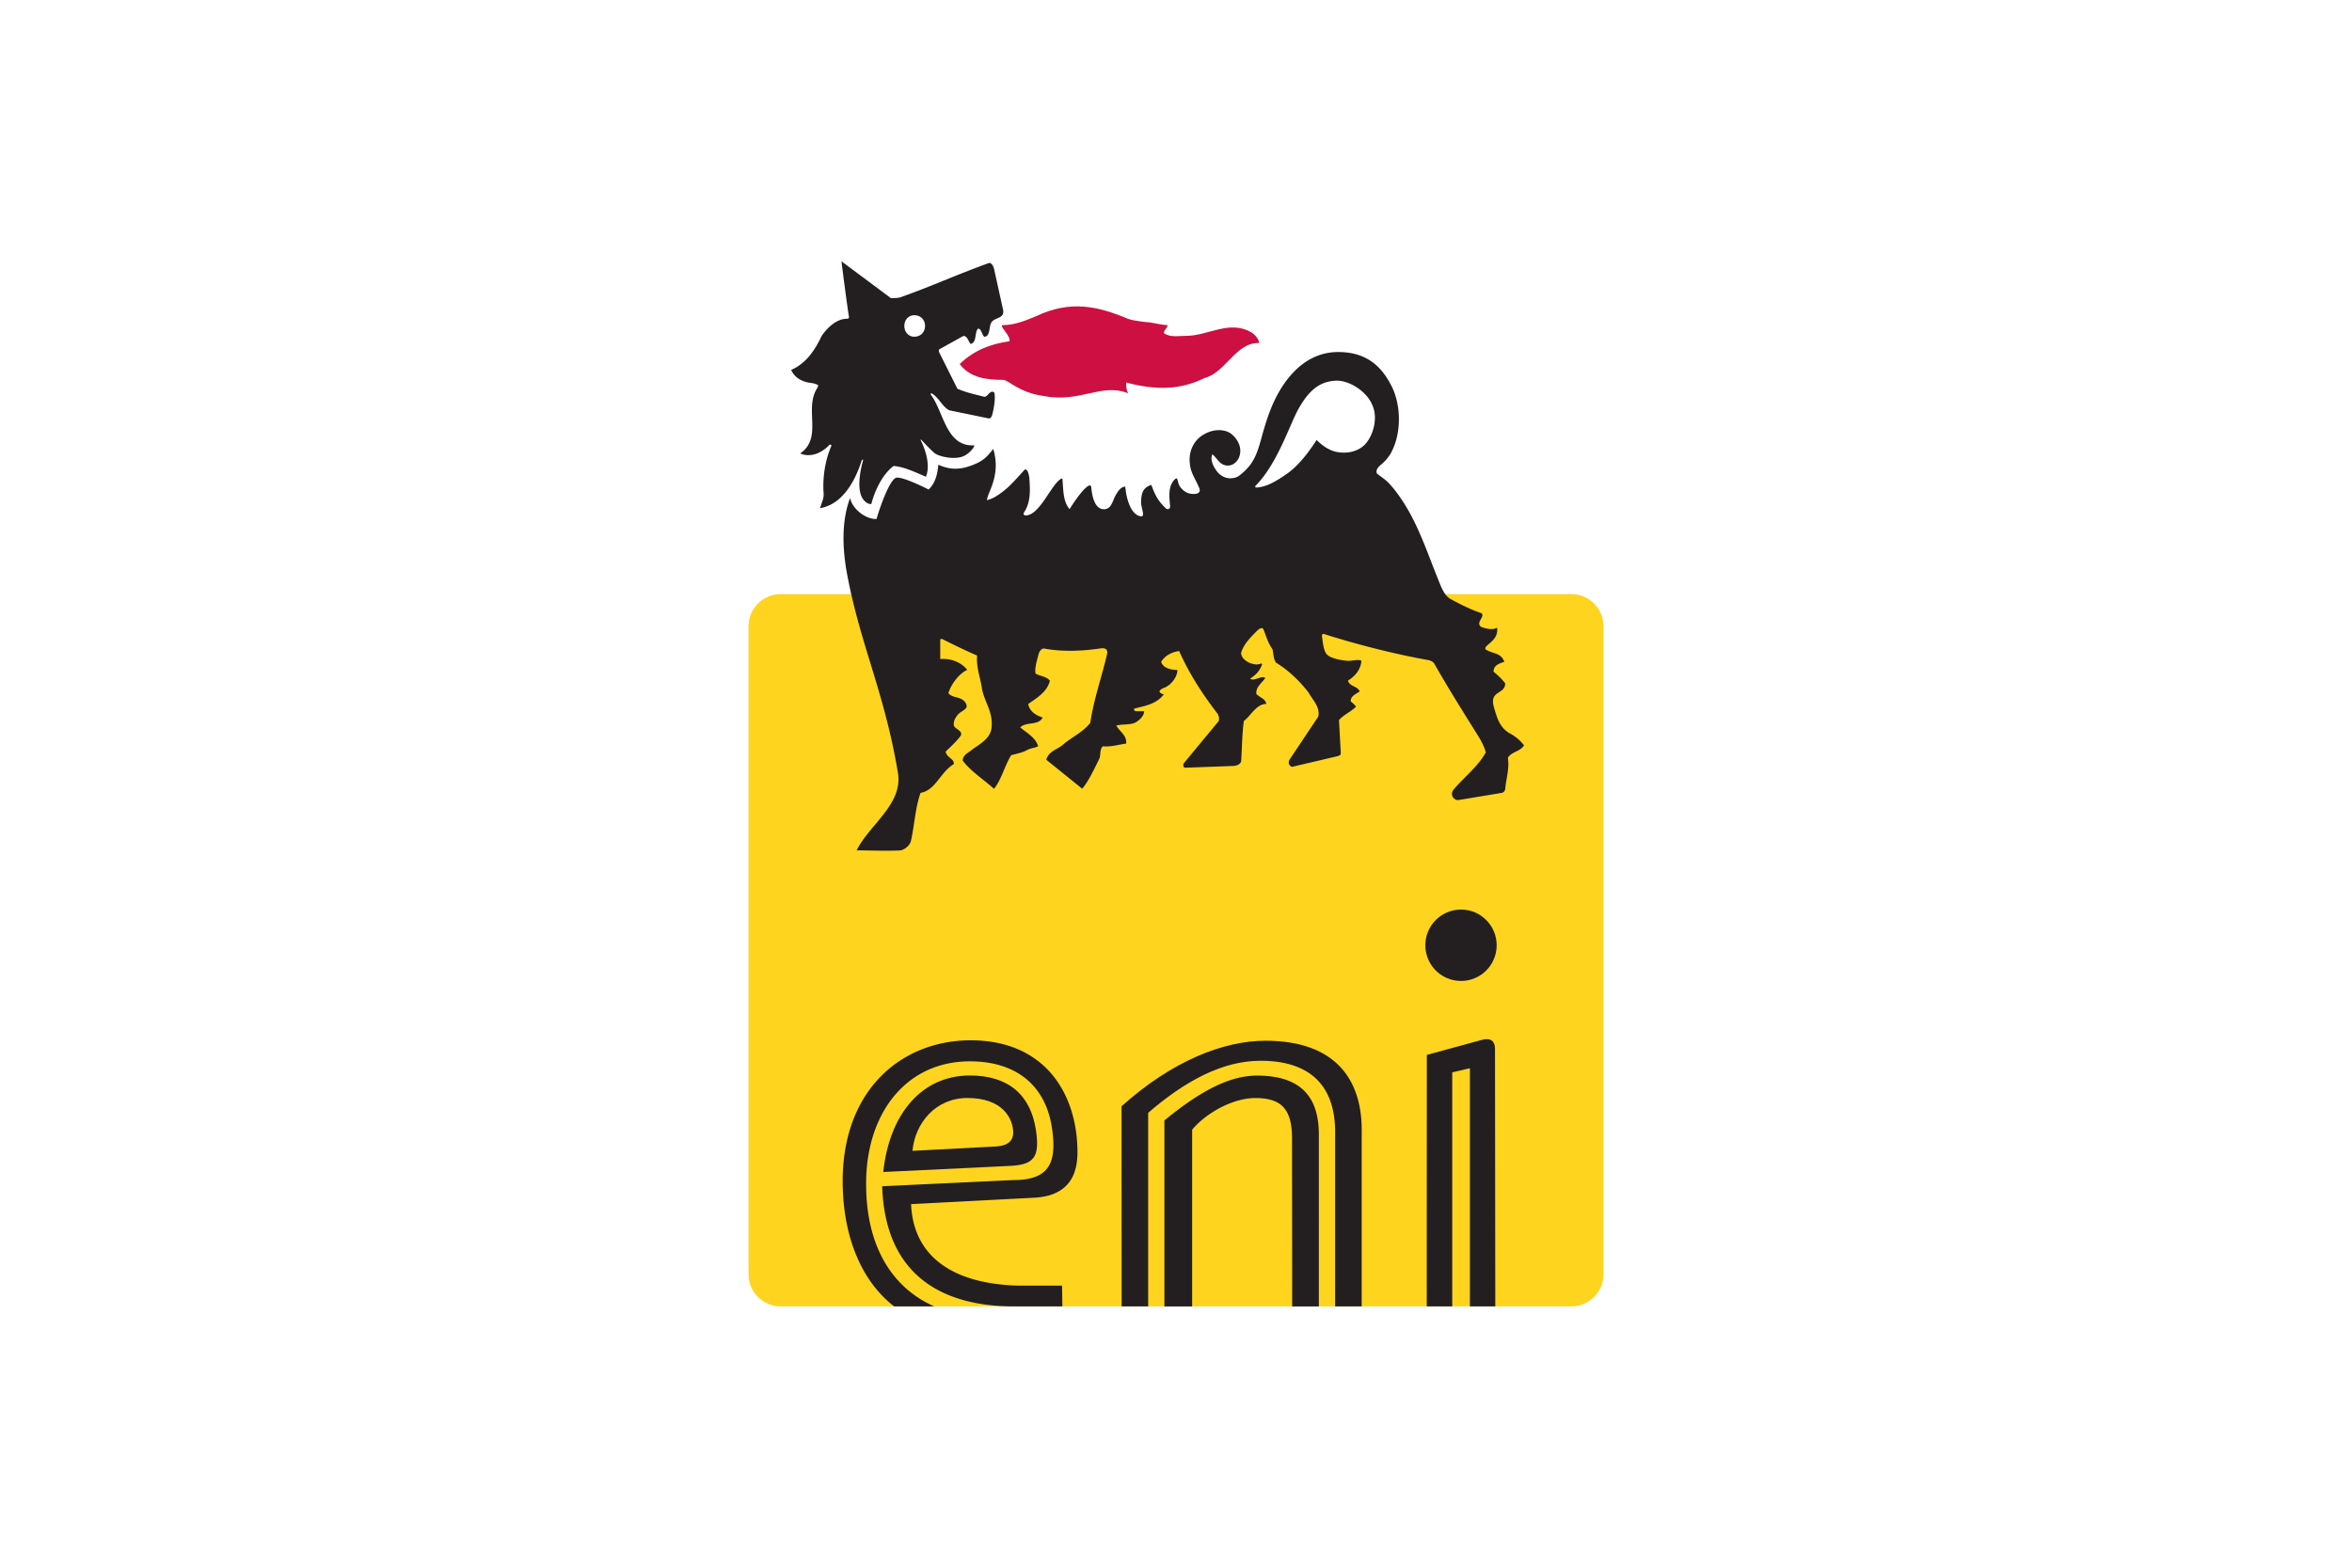 <svg xmlns="http://www.w3.org/2000/svg" height="800" width="1200" version="1.0" viewBox="-5.059 -10.309 43.844 61.853"><path d="M32.455 41.236c.703 0 1.271-.569 1.271-1.272V14.402c0-.703-.569-1.272-1.271-1.272H1.272C.57 13.129 0 13.699 0 14.402V39.963c0 .704.57 1.272 1.272 1.272H32.455" fill="#ffd41f" fill-rule="evenodd"/><path d="M20.143 3.225c0-.142-.177-.354-.319-.426-.85-.495-1.702.142-2.553.142-.32 0-.639.071-.886-.106 0-.142.142-.179.142-.319-.211 0-.463-.071-.708-.106-.001 0-.532-.035-.853-.141-1.17-.495-2.266-.746-3.612-.107-.426.177-.85.355-1.311.355-.212 0 .319.425.249.637-.709.107-1.346.319-1.949.886v.035c.424.532 1.062.603 1.7.603.212 0 .603.496 1.594.637 1.452.282 2.304-.532 3.33-.107-.07-.176-.07-.282-.07-.425 1.206.321 2.161.284 3.084-.175.85-.215 1.24-1.419 2.161-1.383" fill="#cd1041"/><path d="M17.024 8.894c-.121-.164-.072-.426-.207-.292-.273.273-.221.684-.188 1.039.015.172-.119.155-.172.101-.309-.292-.425-.529-.566-.919-.354.105-.393.367-.406.654-.013.244.194.621-.02.585-.389-.069-.566-.708-.601-1.167-.14 0-.244.085-.403.375-.106.212-.165.546-.482.51-.319-.035-.422-.485-.458-.853-.013-.191-.207-.003-.278.069-.155.155-.409.502-.576.784-.249-.282-.249-.706-.284-1.204l-.035-.003c-.39.179-.85 1.455-1.417 1.455-.071 0-.095-.071-.071-.106.27-.4.254-.853.219-1.349-.01-.163-.089-.445-.203-.333 0 0-.465.524-.654.688-.171.149-.496.426-.814.496 0-.282.566-.956.247-2.018-.247.282-.354.512-1.095.726-.427.106-.755.037-1.073-.106-.025.316-.099.711-.383.979 0 0-.979-.504-1.262-.468-.249.035-.615 1.03-.794 1.631-.422.015-.953-.391-1.041-.829-.339.896-.314 1.98-.111 3.045.527 2.783 1.466 4.622 1.999 7.805.204 1.229-1.133 2.042-1.63 3.053.568 0 1.061.028 1.698.004.159-.007.399-.179.444-.376.136-.59.166-1.295.379-1.896.601-.106.777-.816 1.31-1.134.037-.214-.282-.249-.319-.496.177-.176.426-.391.603-.639.071-.212-.284-.249-.284-.425 0-.176.062-.255.136-.361.14-.203.506-.23.325-.506-.17-.26-.496-.159-.674-.372.106-.355.426-.779.745-.92-.249-.319-.674-.463-1.065-.427v-.741c0-.099.107-.035.107-.035.495.247.851.422 1.347.637-.037.425.105.815.176 1.204.07.601.474.985.391 1.663-.058.451-.529.655-.811.882-.119.096-.324.182-.324.396.318.424.844.759 1.234 1.113.294-.359.431-.938.679-1.326.249-.069.461-.105.639-.211.141-.071.284-.071.424-.142-.105-.354-.46-.531-.706-.744.14-.142.359-.134.566-.177.115-.026.247-.07.319-.214-.249-.072-.532-.247-.569-.532.285-.21.746-.458.853-.92-.142-.175-.39-.175-.568-.282-.035-.249.065-.534.119-.754.028-.116.111-.234.216-.234.745.14 1.53.1 2.237-.004 0 0 .307-.064.254.215-.212.921-.524 1.769-.665 2.725-.319.39-.744.568-1.064.849-.246.215-.566.249-.672.604l1.419 1.144c.255-.301.495-.825.672-1.18.069-.141 0-.352.141-.495.318.036.637-.072.92-.106.036-.32-.246-.461-.389-.71.249-.07.566-.01.78-.136.135-.081.319-.255.319-.43h-.25c-.069 0-.176 0-.14-.105.424-.107.886-.18 1.169-.568-.07 0-.142-.036-.176-.105.029-.099.176-.142.176-.142.282-.107.532-.426.532-.709-.25 0-.568-.072-.639-.319.142-.247.426-.393.71-.427.389.887.92 1.702 1.52 2.481.036.069.072.177.036.285L17.2 19.769c-.07.071-.07.212.036.212l1.914-.07c.136-.018.249-.071.282-.177.036-.531.036-1.064.106-1.594.285-.216.497-.676.887-.676-.037-.21-.247-.246-.39-.388-.036-.285.211-.427.352-.637-.176-.106-.424.141-.601.035.177-.141.319-.212.46-.531.036-.087-.035-.07-.035-.07-.176.07-.331.016-.46-.035-.169-.083-.32-.214-.32-.391.106-.354.395-.632.642-.881.1-.092.201-.135.247-.029.109.285.172.521.35.77.036.175.036.386.141.531.46.282.886.67 1.275 1.169.177.319.463.566.391.954l-1.135 1.702c-.048.071-.028.152-.028.152.013.054.077.144.155.125l1.786-.419.089-.044.02-.061-.072-1.312c.177-.212.461-.321.672-.531-.07-.109-.14-.142-.211-.214 0-.214.211-.282.354-.388-.072-.214-.389-.18-.461-.427.284-.175.497-.424.532-.779-.105-.072-.346-.006-.487-.001-.135.004-.695-.064-.871-.247-.135-.141-.165-.459-.2-.743 0 0 .004-.092.071-.071 1.344.425 2.729.779 4.109 1.029 0 0 .185.029.249.141.566.993 1.134 1.895 1.742 2.869.142.229.242.439.292.635-.319.569-.81.932-1.271 1.466-.175.237.052.436.191.414l1.701-.282s.119-.013.144-.145c.036-.421.175-.811.105-1.238.141-.247.495-.247.639-.496-.144-.177-.296-.325-.562-.471-.427-.234-.524-.7-.615-.993-.23-.728.434-.519.434-.983-.144-.175-.284-.316-.461-.456 0-.25.212-.32.425-.391-.044-.135-.141-.233-.247-.286-.142-.069-.354-.106-.497-.209-.07-.177.532-.319.46-.851-.176.106-.46.036-.636-.035-.214-.177.14-.355.035-.53-.425-.144-.85-.355-1.24-.569-.276-.149-.404-.586-.531-.886-.497-1.24-.886-2.479-1.771-3.541-.212-.247-.284-.285-.568-.497-.091-.07-.056-.223.135-.378.177-.141.359-.366.432-.544.39-.779.352-1.913-.074-2.656-.494-.922-1.202-1.24-2.054-1.24-1.309 0-2.16 1.062-2.62 2.161-.568 1.381-.391 2.065-1.31 2.737-.149.095-.526.175-.819-.151-.14-.176-.318-.461-.211-.709.107.071.215.261.347.356a.439.439 0 00.469.034c.191-.106.286-.318.286-.53 0-.259-.144-.484-.321-.64-.284-.246-.746-.211-1.065-.034-.424.211-.672.671-.601 1.204.035.355.233.601.375.955.039.098-.003.2-.163.215-.247.018-.434-.062-.603-.284m-9.495-5.421l.958-.531c.176.035.176.211.281.32.25-.072.142-.427.285-.605.141 0 .141.214.247.32.247 0 .176-.389.285-.566.14-.212.53-.141.46-.496L9.69.319C9.648.13 9.545.043 9.476.071c-1.274.46-2.268.921-3.473 1.345-.105.036-.211.036-.389.036L3.666 0c.106.85.212 1.631.284 2.127.035.105 0 .141-.071.141-.39 0-.744.319-.991.672-.284.603-.637 1.099-1.205 1.346.106.249.318.39.531.459.177.072.355.036.532.142 0 .071-.036.109-.072.177-.46.815.249 1.914-.636 2.516.39.176.85 0 1.169-.354l.07.035c-.246.566-.354 1.215-.319 1.843 0 0 .028.147-.035.331 0 0-.066.205-.106.306 1.137-.186 1.565-1.643 1.651-1.893l.04-.033.01.046s-.329 1.066 0 1.524c.074.102.2.205.325.193.134-.509.419-1.15.879-1.502.425.034.851.247 1.276.424.249-.601-.212-1.451-.212-1.451l.004-.018.031.018s.354.388.532.531c.21.141.85.282 1.204.07.125-.074.319-.246.354-.389-1.134.071-1.206-1.346-1.736-2.02l.035-.036c.285.142.427.532.709.674 0 0 1.488.307 1.549.32.105.021.145-.142.145-.142.014-.05.158-.613.079-.885-.176-.107-.247.176-.39.176-.39-.106-.637-.142-1.062-.319l-.709-1.417c-.052-.107 0-.141 0-.141M19.99 8.866l.046-.044c.815-.85 1.275-2.268 1.627-2.941.425-.777.851-1.135 1.489-1.169.532-.035 1.24.425 1.454.958.212.46.071 1.061-.177 1.417-.282.424-.814.53-1.276.424-.282-.072-.53-.247-.743-.46-.321.496-.746 1.061-1.241 1.38-.355.25-.78.496-1.169.496l-.01-.061M6.963 2.55c0 .249-.177.426-.426.426-.214 0-.39-.177-.39-.426 0-.246.176-.422.39-.422.249 0 .426.176.426.422M4.64 36.255c.048-2.674 1.591-4.689 4.095-4.689 1.846 0 2.993.973 3.236 2.638.186 1.274-.039 2.051-1.514 2.046l-5.184.244c.113 3.572 2.444 4.769 5.299 4.741h1.809l-.013-.82h-1.754c-2.634-.08-4.116-1.205-4.201-3.215l4.808-.251c1.016-.04 1.754-.502 1.755-1.785.003-2.279-1.25-4.43-4.216-4.428-2.711.004-5.046 1.938-5.046 5.56 0 2.036.662 3.884 2.033 4.939h1.58c-1.734-.767-2.731-2.489-2.686-4.98m11.764-2.355v7.336h1.095v-6.973c.595-.71 1.661-1.249 2.478-1.249.975 0 1.459.362 1.462 1.579l.006 6.643h1.052V34.457c0-1.465-.684-2.328-2.439-2.328-1.048 0-2.185.562-3.655 1.77" fill="#231f20"/><path d="M15.763 33.599c1.46-1.258 2.929-2.056 4.439-2.056 1.913 0 2.975.949 2.938 2.914v6.777h1.048v-6.784c.059-2.185-1.054-3.697-3.797-3.697-1.654 0-3.681.795-5.675 2.585l.003 7.896h1.046v-7.635m11.996-1.598l.696-.163v9.396h1.001l-.011-10.165c0-.297-.171-.445-.514-.351l-2.176.595-.003 9.921h1.006v-9.234m.346-3.606c.777 0 1.407-.63 1.407-1.407 0-.779-.63-1.409-1.407-1.409-.779 0-1.407.63-1.407 1.409 0 .777.629 1.407 1.407 1.407m-16.766 5.9c-.203-1.385-1.069-2.17-2.605-2.17-1.89 0-3.174 1.5-3.42 3.808l5.004-.241c.96-.046 1.171-.364 1.021-1.396m-.896.081c-.005.286-.158.522-.706.55l-3.27.171c.1-1.096.914-2.085 2.166-2.085 1.393 0 1.798.804 1.81 1.364" fill="#231f20"/></svg>